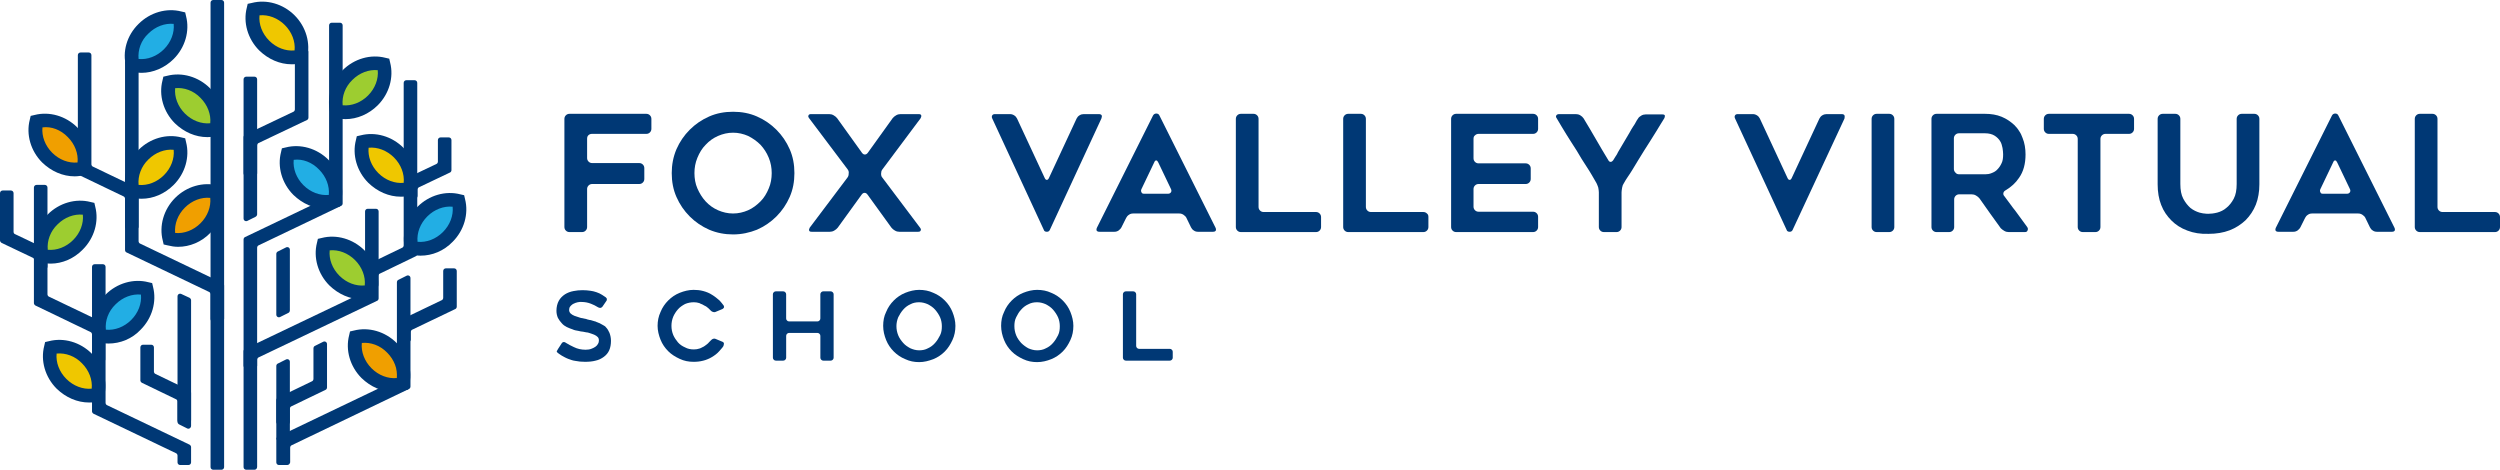 <?xml version="1.0" encoding="utf-8"?>
<!-- Generator: Adobe Illustrator 26.3.1, SVG Export Plug-In . SVG Version: 6.00 Build 0)  -->
<svg version="1.1" id="Layer_1" xmlns="http://www.w3.org/2000/svg" xmlns:xlink="http://www.w3.org/1999/xlink" x="0px" y="0px"
	 viewBox="0 0 847.8 159.3" style="enable-background:new 0 0 847.8 159.3;" xml:space="preserve">
<style type="text/css">
	.st0{fill:#003875;}
	.st1{fill:#9DCD30;}
	.st2{fill:#22AEE4;}
	.st3{fill:#EFC700;}
	.st4{fill:#F09F00;}
	.st5{fill:none;stroke:#003875;stroke-width:4.643;stroke-miterlimit:10;}
</style>
<g>
	<g>
		<g>
			<path class="st0" d="M199.1,47.1v6.5c0,0.5,0.2,0.9,0.5,1.2c0.3,0.3,0.7,0.5,1.2,0.5h16c0.5,0,0.9,0.2,1.2,0.5
				c0.3,0.3,0.5,0.7,0.5,1.2v3.7c0,0.5-0.2,0.9-0.5,1.2c-0.3,0.3-0.7,0.5-1.2,0.5h-16c-0.5,0-0.9,0.2-1.2,0.5
				c-0.3,0.3-0.5,0.7-0.5,1.2V77c0,0.5-0.2,0.9-0.5,1.2c-0.3,0.3-0.7,0.5-1.2,0.5h-4.3c-0.5,0-0.9-0.2-1.2-0.5
				c-0.3-0.3-0.5-0.7-0.5-1.2V40.3c0-0.5,0.2-0.9,0.5-1.2c0.3-0.3,0.7-0.5,1.2-0.5h26.1c0.5,0,0.9,0.2,1.2,0.5
				c0.3,0.3,0.5,0.7,0.5,1.2v3.4c0,0.5-0.2,0.9-0.5,1.2c-0.3,0.3-0.7,0.5-1.2,0.5h-18.5c-0.5,0-0.9,0.2-1.2,0.5
				C199.2,46.2,199.1,46.6,199.1,47.1z"/>
		</g>
		<g>
			<path class="st0" d="M248.6,79.5c-2.8,0-5.5-0.5-8.1-1.6c-2.5-1.1-4.7-2.6-6.6-4.5c-1.9-1.9-3.4-4.1-4.5-6.6s-1.6-5.2-1.6-8.1
				c0-2.8,0.5-5.5,1.6-8.1c1.1-2.5,2.6-4.7,4.5-6.6c1.9-1.9,4.1-3.4,6.6-4.5c2.5-1.1,5.2-1.6,8.1-1.6c2.9,0,5.6,0.5,8.1,1.6
				c2.5,1.1,4.7,2.6,6.6,4.5c1.9,1.9,3.4,4.1,4.5,6.6c1.1,2.5,1.6,5.2,1.6,8.1c0,2.9-0.5,5.6-1.6,8.1s-2.6,4.7-4.5,6.6
				c-1.9,1.9-4.1,3.4-6.6,4.5C254.2,78.9,251.5,79.5,248.6,79.5z M248.6,45c-1.8,0-3.5,0.4-5.1,1.1c-1.6,0.7-3,1.7-4.2,3
				c-1.2,1.2-2.1,2.7-2.8,4.4c-0.7,1.7-1,3.4-1,5.2c0,1.8,0.3,3.6,1,5.2c0.7,1.6,1.6,3.1,2.8,4.4s2.6,2.3,4.2,3
				c1.6,0.7,3.3,1.1,5.1,1.1c1.8,0,3.5-0.4,5.1-1.1c1.6-0.7,3-1.8,4.2-3s2.1-2.7,2.8-4.4c0.7-1.6,1-3.4,1-5.2c0-1.8-0.3-3.5-1-5.2
				c-0.7-1.7-1.6-3.1-2.8-4.4c-1.2-1.2-2.6-2.2-4.2-3C252.1,45.4,250.4,45,248.6,45z"/>
		</g>
		<g>
			<path class="st0" d="M287.5,57.5l-13.1-17.4c-0.3-0.4-0.4-0.7-0.2-1c0.1-0.3,0.4-0.4,0.9-0.4h6.1c0.5,0,1,0.1,1.5,0.4
				c0.5,0.3,0.9,0.6,1.2,1l8.4,11.7c0.3,0.4,0.6,0.6,1,0.6s0.7-0.2,1-0.6l8.4-11.7c0.3-0.4,0.7-0.7,1.2-1c0.5-0.3,1-0.4,1.5-0.4h6.1
				c0.5,0,0.8,0.1,0.9,0.4c0.1,0.3,0,0.6-0.2,1l-13,17.4c-0.3,0.4-0.4,0.9-0.4,1.4c0,0.5,0.1,1,0.4,1.3l12.8,17
				c0.3,0.4,0.4,0.7,0.2,1c-0.1,0.3-0.4,0.4-0.9,0.4H305c-0.5,0-1-0.1-1.5-0.4c-0.5-0.3-0.9-0.6-1.2-1l-8.1-11.2
				c-0.3-0.4-0.6-0.6-1-0.6s-0.7,0.2-1,0.6l-8.1,11.2c-0.3,0.4-0.7,0.7-1.2,1c-0.5,0.3-1,0.4-1.5,0.4h-6.1c-0.5,0-0.8-0.1-0.9-0.4
				c-0.1-0.3,0-0.6,0.2-1l12.8-17c0.3-0.4,0.4-0.8,0.4-1.3C287.9,58.4,287.8,57.9,287.5,57.5z"/>
		</g>
		<g>
			<path class="st0" d="M373.5,40.2L356,78c-0.2,0.4-0.5,0.6-1,0.6c-0.5,0-0.9-0.2-1-0.6l-17.5-37.8c-0.2-0.4-0.2-0.8,0-1.1
				c0.2-0.3,0.5-0.4,0.9-0.4h5.1c0.5,0,0.9,0.1,1.4,0.4c0.5,0.3,0.8,0.7,1,1.1l9.4,20.2c0.2,0.4,0.4,0.6,0.7,0.6
				c0.3,0,0.5-0.2,0.7-0.6l9.4-20.2c0.2-0.4,0.5-0.8,1-1.1c0.5-0.3,0.9-0.4,1.4-0.4h5.1c0.5,0,0.8,0.1,1,0.4
				C373.7,39.4,373.7,39.7,373.5,40.2z"/>
		</g>
		<g>
			<path class="st0" d="M372,77.2l19-38c0.2-0.4,0.6-0.7,1.1-0.7c0.5,0,0.9,0.2,1.1,0.7l19,38c0.2,0.4,0.2,0.7,0.1,1
				c-0.2,0.3-0.5,0.4-1,0.4h-5c-0.5,0-1-0.1-1.4-0.4c-0.5-0.3-0.8-0.7-1-1.1l-1.6-3.3c-0.2-0.4-0.6-0.7-1-1
				c-0.5-0.3-0.9-0.4-1.4-0.4h-15.6c-0.5,0-1,0.1-1.4,0.4c-0.5,0.3-0.8,0.7-1,1.1l-1.6,3.2c-0.2,0.4-0.6,0.8-1,1.1
				c-0.5,0.3-0.9,0.4-1.4,0.4h-5c-0.5,0-0.8-0.1-1-0.4C371.8,78,371.8,77.6,372,77.2z M388,65.7h8.1c0.5,0,0.8-0.2,1-0.5
				c0.2-0.3,0.2-0.7,0-1.1l-4.3-9c-0.2-0.4-0.4-0.7-0.7-0.7c-0.3,0-0.5,0.2-0.7,0.7l-4.3,9c-0.2,0.4-0.2,0.8,0,1.1
				C387.2,65.6,387.6,65.7,388,65.7z"/>
		</g>
		<g>
			<path class="st0" d="M448,73.6V77c0,0.5-0.2,0.9-0.5,1.2c-0.3,0.3-0.7,0.5-1.2,0.5h-25.5c-0.5,0-0.9-0.2-1.2-0.5
				c-0.3-0.3-0.5-0.7-0.5-1.2V40.3c0-0.5,0.2-0.9,0.5-1.2c0.3-0.3,0.7-0.5,1.2-0.5h4.3c0.5,0,0.9,0.2,1.2,0.5
				c0.3,0.3,0.5,0.7,0.5,1.2v29.9c0,0.5,0.2,0.9,0.5,1.2c0.3,0.3,0.7,0.5,1.2,0.5h17.8c0.5,0,0.9,0.2,1.2,0.5
				C447.8,72.7,448,73.1,448,73.6z"/>
		</g>
		<g>
			<path class="st0" d="M484.4,73.6V77c0,0.5-0.2,0.9-0.5,1.2s-0.7,0.5-1.2,0.5h-25.5c-0.5,0-0.9-0.2-1.2-0.5s-0.5-0.7-0.5-1.2V40.3
				c0-0.5,0.2-0.9,0.5-1.2c0.3-0.3,0.7-0.5,1.2-0.5h4.3c0.5,0,0.9,0.2,1.2,0.5c0.3,0.3,0.5,0.7,0.5,1.2v29.9c0,0.5,0.2,0.9,0.5,1.2
				c0.3,0.3,0.7,0.5,1.2,0.5h17.8c0.5,0,0.9,0.2,1.2,0.5C484.3,72.7,484.4,73.1,484.4,73.6z"/>
		</g>
		<g>
			<path class="st0" d="M499.7,47.1v6.6c0,0.5,0.2,0.9,0.5,1.2c0.3,0.3,0.7,0.5,1.2,0.5h16c0.5,0,0.9,0.2,1.2,0.5
				c0.3,0.3,0.5,0.7,0.5,1.2v3.6c0,0.5-0.2,0.9-0.5,1.2c-0.3,0.3-0.7,0.5-1.2,0.5h-16c-0.5,0-0.9,0.2-1.2,0.5
				c-0.3,0.3-0.5,0.7-0.5,1.2v6c0,0.5,0.2,0.9,0.5,1.2c0.3,0.3,0.7,0.5,1.2,0.5h18.5c0.5,0,0.9,0.2,1.2,0.5c0.3,0.3,0.5,0.7,0.5,1.2
				V77c0,0.5-0.2,0.9-0.5,1.2c-0.3,0.3-0.7,0.5-1.2,0.5h-26.1c-0.5,0-0.9-0.2-1.2-0.5c-0.3-0.3-0.5-0.7-0.5-1.2V40.3
				c0-0.5,0.2-0.9,0.5-1.2c0.3-0.3,0.7-0.5,1.2-0.5h26.1c0.5,0,0.9,0.2,1.2,0.5c0.3,0.3,0.5,0.7,0.5,1.2v3.4c0,0.5-0.2,0.9-0.5,1.2
				c-0.3,0.3-0.7,0.5-1.2,0.5h-18.5c-0.5,0-0.9,0.2-1.2,0.5C499.8,46.2,499.7,46.6,499.7,47.1z"/>
		</g>
		<g>
			<path class="st0" d="M564.4,40.1c-0.4,0.7-0.8,1.3-1.3,2.1s-0.9,1.5-1.4,2.3c-0.7,1.1-1.3,2.1-2,3.2s-1.4,2.2-2.1,3.3
				c-0.7,1.1-1.4,2.3-2.1,3.4c-0.7,1.1-1.3,2.2-2,3.3c-0.5,0.8-1,1.6-1.5,2.3c-0.5,0.7-0.9,1.4-1.3,2.1c-0.3,0.4-0.5,0.9-0.6,1.5
				c-0.1,0.6-0.2,1.2-0.2,1.6V77c0,0.5-0.2,0.9-0.5,1.2c-0.3,0.3-0.7,0.5-1.2,0.5h-4.3c-0.5,0-0.9-0.2-1.2-0.5s-0.5-0.7-0.5-1.2
				V65.2c0-0.5-0.1-1-0.2-1.6c-0.2-0.6-0.4-1.1-0.6-1.5c-1.1-1.9-2.1-3.7-3.3-5.5s-2.3-3.6-3.4-5.5c-1.2-1.9-2.4-3.7-3.5-5.5
				c-1.1-1.8-2.2-3.6-3.3-5.5c-0.3-0.4-0.3-0.7-0.1-1c0.2-0.3,0.5-0.4,1-0.4h5.6c0.5,0,1,0.1,1.5,0.4c0.5,0.3,0.8,0.6,1.1,1
				c0.7,1.2,1.4,2.3,2.1,3.5c0.7,1.2,1.4,2.4,2.1,3.6c0.7,1.2,1.4,2.4,2.1,3.6c0.7,1.2,1.4,2.3,2.1,3.5c0.2,0.4,0.5,0.6,0.8,0.6
				c0.3,0,0.6-0.2,0.9-0.6c0.3-0.4,0.5-0.9,0.8-1.3c0.3-0.4,0.6-0.9,0.8-1.4l2.6-4.4c0.4-0.7,0.9-1.5,1.3-2.2
				c0.4-0.7,0.8-1.5,1.3-2.2c0.3-0.4,0.6-0.9,0.8-1.3s0.5-0.9,0.8-1.3c0.2-0.4,0.6-0.7,1.1-1c0.5-0.3,1-0.4,1.5-0.4h5.6
				c0.5,0,0.8,0.1,0.9,0.4C564.6,39.3,564.6,39.7,564.4,40.1z"/>
		</g>
		<g>
			<path class="st0" d="M625.5,40.2L607.9,78c-0.2,0.4-0.5,0.6-1,0.6c-0.5,0-0.9-0.2-1-0.6l-17.5-37.8c-0.2-0.4-0.2-0.8,0-1.1
				c0.2-0.3,0.5-0.4,0.9-0.4h5.1c0.5,0,0.9,0.1,1.4,0.4c0.5,0.3,0.8,0.7,1,1.1l9.4,20.2c0.2,0.4,0.4,0.6,0.7,0.6
				c0.3,0,0.5-0.2,0.7-0.6l9.4-20.2c0.2-0.4,0.5-0.8,1-1.1c0.5-0.3,1-0.4,1.4-0.4h5.1c0.5,0,0.8,0.1,1,0.4
				C625.6,39.4,625.6,39.7,625.5,40.2z"/>
		</g>
		<g>
			<path class="st0" d="M640.7,78.7h-4.3c-0.5,0-0.9-0.2-1.2-0.5c-0.3-0.3-0.5-0.7-0.5-1.2V40.3c0-0.5,0.2-0.9,0.5-1.2
				c0.3-0.3,0.7-0.5,1.2-0.5h4.3c0.5,0,0.9,0.2,1.2,0.5s0.5,0.7,0.5,1.2V77c0,0.5-0.2,0.9-0.5,1.2S641.2,78.7,640.7,78.7z"/>
		</g>
		<g>
			<path class="st0" d="M661,78.7h-4.3c-0.5,0-0.9-0.2-1.2-0.5c-0.3-0.3-0.5-0.7-0.5-1.2V40.3c0-0.5,0.2-0.9,0.5-1.2
				c0.3-0.3,0.7-0.5,1.2-0.5h16.5c2,0,3.9,0.3,5.6,1c1.7,0.7,3.1,1.7,4.3,2.8c0.6,0.6,1.2,1.3,1.6,2c0.5,0.7,0.9,1.5,1.2,2.4
				c0.7,1.7,1,3.6,1,5.6c0,3.1-0.7,5.8-2.2,7.9c-1.2,1.8-2.7,3.1-4.5,4.2c-0.4,0.2-0.7,0.5-0.8,0.9c-0.1,0.4,0,0.8,0.3,1.1
				c1.4,1.8,2.6,3.6,3.9,5.2c1.2,1.6,2.5,3.4,3.8,5.2c0.3,0.4,0.4,0.8,0.2,1.2c-0.1,0.4-0.4,0.6-0.9,0.6h-5.5c-0.5,0-1-0.1-1.5-0.4
				c-0.5-0.3-0.9-0.6-1.2-0.9c-0.6-0.8-1.2-1.7-1.8-2.5c-0.6-0.8-1.2-1.7-1.8-2.5l-3.6-5.1c-0.3-0.4-0.7-0.7-1.2-1
				c-0.5-0.3-1-0.4-1.5-0.4h-4.2c-0.5,0-0.9,0.2-1.2,0.5c-0.3,0.3-0.5,0.7-0.5,1.2V77c0,0.5-0.2,0.9-0.5,1.2
				C661.9,78.5,661.5,78.7,661,78.7z M664.4,59.1h8.9c0.7,0,1.4-0.1,2.1-0.4c0.8-0.3,1.5-0.7,2-1.3c0.5-0.5,1-1.2,1.4-2.1
				c0.4-0.8,0.5-1.8,0.5-3c0-0.7-0.1-1.4-0.2-2.1c-0.1-0.4-0.2-0.8-0.3-1.2c-0.1-0.4-0.3-0.8-0.5-1.1c-0.4-0.7-1.1-1.4-1.9-1.9
				c-0.8-0.5-1.9-0.8-3.2-0.8h-8.9c-0.5,0-0.9,0.2-1.2,0.5c-0.3,0.3-0.5,0.7-0.5,1.2v10.4c0,0.5,0.2,0.9,0.5,1.2
				C663.5,59,663.9,59.1,664.4,59.1z"/>
		</g>
		<g>
			<path class="st0" d="M722,45.4H714c-0.5,0-0.9,0.2-1.2,0.5s-0.5,0.7-0.5,1.2V77c0,0.5-0.2,0.9-0.5,1.2s-0.7,0.5-1.2,0.5h-4.3
				c-0.5,0-0.9-0.2-1.2-0.5c-0.3-0.3-0.5-0.7-0.5-1.2V47.1c0-0.5-0.2-0.9-0.5-1.2c-0.3-0.3-0.7-0.5-1.2-0.5h-8.1
				c-0.5,0-0.9-0.2-1.2-0.5c-0.3-0.3-0.5-0.7-0.5-1.2v-3.4c0-0.5,0.2-0.9,0.5-1.2c0.3-0.3,0.7-0.5,1.2-0.5H722
				c0.5,0,0.9,0.2,1.2,0.5c0.3,0.3,0.5,0.7,0.5,1.2v3.4c0,0.5-0.2,0.9-0.5,1.2C722.9,45.2,722.5,45.4,722,45.4z"/>
		</g>
		<g>
			<path class="st0" d="M741.8,78.2c-2.2-0.8-4-2-5.4-3.4c-1.5-1.5-2.7-3.2-3.5-5.3c-0.8-2-1.2-4.4-1.2-7V40.3
				c0-0.5,0.2-0.9,0.5-1.2c0.3-0.3,0.7-0.5,1.2-0.5h4.3c0.5,0,0.9,0.2,1.2,0.5s0.5,0.7,0.5,1.2v22.1c0,2,0.3,3.7,1,5
				c0.7,1.3,1.5,2.3,2.4,3.1c1,0.8,2.1,1.3,3.1,1.6c0.6,0.1,1.1,0.3,1.6,0.3c0.5,0.1,1,0.1,1.4,0.1c0.8,0,1.8-0.1,3-0.4
				c1.1-0.3,2.2-0.8,3.1-1.6c1-0.8,1.8-1.8,2.5-3.1c0.7-1.3,1-3,1-5V40.3c0-0.5,0.2-0.9,0.5-1.2c0.3-0.3,0.7-0.5,1.2-0.5h4.3
				c0.5,0,0.9,0.2,1.2,0.5s0.5,0.7,0.5,1.2v22.2c0,1.3-0.1,2.5-0.3,3.6c-0.2,1.2-0.5,2.3-0.9,3.3c-0.8,2-2,3.8-3.5,5.3
				c-1.5,1.4-3.3,2.6-5.4,3.4c-2.1,0.8-4.5,1.2-7.1,1.2C746.2,79.4,743.9,79,741.8,78.2z"/>
		</g>
		<g>
			<path class="st0" d="M771.8,77.2l19-38c0.2-0.4,0.6-0.7,1.1-0.7c0.5,0,0.9,0.2,1.1,0.7l19,38c0.2,0.4,0.2,0.7,0.1,1
				c-0.2,0.3-0.5,0.4-1,0.4h-5c-0.5,0-1-0.1-1.4-0.4c-0.5-0.3-0.8-0.7-1-1.1l-1.6-3.3c-0.2-0.4-0.6-0.7-1-1
				c-0.5-0.3-0.9-0.4-1.4-0.4h-15.6c-0.5,0-1,0.1-1.4,0.4c-0.5,0.3-0.8,0.7-1,1.1l-1.6,3.2c-0.2,0.4-0.6,0.8-1,1.1
				c-0.5,0.3-0.9,0.4-1.4,0.4h-5c-0.5,0-0.8-0.1-1-0.4C771.6,78,771.6,77.6,771.8,77.2z M787.8,65.7h8.1c0.5,0,0.8-0.2,1-0.5
				c0.2-0.3,0.2-0.7,0-1.1l-4.3-9c-0.2-0.4-0.4-0.7-0.7-0.7c-0.3,0-0.5,0.2-0.7,0.7l-4.3,9c-0.2,0.4-0.2,0.8,0,1.1
				C787,65.6,787.3,65.7,787.8,65.7z"/>
		</g>
		<g>
			<path class="st0" d="M847.8,73.6V77c0,0.5-0.2,0.9-0.5,1.2s-0.7,0.5-1.2,0.5h-25.5c-0.5,0-0.9-0.2-1.2-0.5s-0.5-0.7-0.5-1.2V40.3
				c0-0.5,0.2-0.9,0.5-1.2c0.3-0.3,0.7-0.5,1.2-0.5h4.3c0.5,0,0.9,0.2,1.2,0.5c0.3,0.3,0.5,0.7,0.5,1.2v29.9c0,0.5,0.2,0.9,0.5,1.2
				c0.3,0.3,0.7,0.5,1.2,0.5h17.8c0.5,0,0.9,0.2,1.2,0.5C847.6,72.7,847.8,73.1,847.8,73.6z"/>
		</g>
	</g>
	<g>
		<g>
			<path class="st0" d="M189.2,118.4l1.3-2c0.1-0.2,0.4-0.4,0.6-0.4c0.3,0,0.5,0,0.7,0.2c1,0.6,1.9,1.1,2.8,1.5
				c1.2,0.6,2.5,0.9,4,0.9c0.7,0,1.4-0.1,1.9-0.3c0.5-0.2,1-0.4,1.4-0.7c0.4-0.3,0.7-0.6,0.9-1c0.2-0.3,0.3-0.7,0.3-1.1
				c0-0.5-0.1-0.9-0.4-1.2c-0.3-0.3-0.7-0.6-1.2-0.8c-0.2-0.1-0.5-0.2-0.8-0.3c-0.3-0.1-0.6-0.2-0.9-0.3c-0.3-0.1-0.6-0.2-1-0.2
				c-0.3-0.1-0.7-0.1-1-0.2c-0.2,0-0.5-0.1-0.8-0.1c-0.3-0.1-0.6-0.1-0.9-0.2c-0.6-0.1-1.3-0.2-1.9-0.5c-0.7-0.2-1.3-0.5-2-0.8
				c-0.6-0.3-1.2-0.7-1.7-1.3c-0.5-0.5-0.9-1.1-1.3-1.8c-0.3-0.7-0.5-1.5-0.5-2.4c0-1.3,0.3-2.5,0.8-3.4c0.5-0.9,1.2-1.6,2.1-2.2
				c0.8-0.5,1.8-0.9,2.9-1.1c1-0.2,2-0.3,3.1-0.3c1,0,1.9,0.1,2.6,0.2c0.4,0.1,0.8,0.1,1.1,0.2c0.4,0.1,0.7,0.2,1,0.3
				c0.3,0.1,0.7,0.3,1,0.4c0.3,0.2,0.6,0.3,0.9,0.5c0.2,0.1,0.4,0.3,0.6,0.4s0.4,0.3,0.6,0.4c0.2,0.2,0.4,0.4,0.4,0.6s0,0.5-0.2,0.7
				l-1.3,1.9c-0.2,0.2-0.4,0.4-0.7,0.4c-0.3,0-0.5,0-0.8-0.2c-0.8-0.5-1.6-0.9-2.4-1.2c-1-0.4-2.1-0.6-3.2-0.6c-0.2,0-0.4,0-0.6,0
				c-0.2,0-0.5,0.1-0.7,0.1c-0.5,0.1-1,0.3-1.4,0.5c-0.2,0.1-0.4,0.2-0.6,0.4c-0.2,0.1-0.3,0.3-0.5,0.5c-0.3,0.3-0.4,0.8-0.4,1.2
				c0,0.5,0.2,0.9,0.5,1.2c0.3,0.3,0.8,0.6,1.3,0.8c0.3,0.1,0.6,0.2,0.9,0.3c0.3,0.1,0.6,0.2,0.9,0.3s0.6,0.2,0.9,0.2
				c0.3,0.1,0.6,0.1,0.9,0.2c0.2,0,0.5,0.1,0.7,0.2c0.3,0.1,0.5,0.1,0.8,0.2c0.3,0,0.6,0.1,0.9,0.2c0.3,0.1,0.6,0.2,1,0.3
				c0.2,0,0.3,0.1,0.5,0.2c0.2,0.1,0.4,0.1,0.5,0.2c0.3,0.1,0.6,0.2,0.9,0.4c0.3,0.2,0.6,0.3,0.9,0.5c0.2,0.1,0.3,0.2,0.5,0.3
				c0.1,0.1,0.3,0.2,0.4,0.4c0.5,0.5,0.9,1.2,1.2,1.9c0.3,0.8,0.5,1.7,0.5,2.7c0,1.2-0.2,2.3-0.6,3.2c-0.4,0.9-1,1.6-1.8,2.2
				c-0.8,0.6-1.8,1.1-2.8,1.3c-1.1,0.3-2.3,0.4-3.6,0.4c-1.2,0-2.3-0.1-3.2-0.3c-0.9-0.1-1.7-0.4-2.5-0.7c-0.4-0.2-0.8-0.3-1.1-0.5
				s-0.7-0.4-1.1-0.6c-0.2-0.1-0.4-0.3-0.6-0.4c-0.2-0.1-0.4-0.3-0.7-0.5c-0.2-0.1-0.4-0.4-0.4-0.6C189,118.9,189,118.7,189.2,118.4
				z"/>
		</g>
		<g>
			<path class="st0" d="M245.3,117.4c-0.2,0.3-0.4,0.6-0.7,0.9s-0.5,0.6-0.7,0.8c-0.7,0.8-1.5,1.4-2.5,2c-0.5,0.3-0.9,0.5-1.4,0.7
				c-0.5,0.2-1,0.4-1.5,0.5c-1.1,0.3-2.2,0.4-3.3,0.4c-1.7,0-3.2-0.3-4.7-1s-2.8-1.5-3.9-2.6c-1.1-1.1-2-2.4-2.6-3.9s-1-3.1-1-4.7
				s0.3-3.2,1-4.7c0.6-1.5,1.5-2.8,2.6-3.9c1.1-1.1,2.4-2,3.9-2.6c1.5-0.6,3.1-1,4.7-1c1.1,0,2.2,0.1,3.3,0.4c1.1,0.3,2.1,0.7,3,1.3
				c0.5,0.3,0.9,0.6,1.3,0.9c0.4,0.3,0.8,0.7,1.2,1c0.5,0.6,1,1.1,1.4,1.7c0.1,0.2,0.2,0.5,0.1,0.7c-0.1,0.2-0.3,0.4-0.5,0.5l-2.4,1
				c-0.2,0.1-0.5,0.1-0.8,0c-0.3-0.1-0.5-0.2-0.7-0.4c-0.1-0.1-0.2-0.2-0.3-0.3c-0.1-0.1-0.2-0.2-0.3-0.3c-0.2-0.2-0.5-0.5-0.7-0.6
				c-0.2-0.2-0.5-0.4-0.8-0.5c-0.3-0.2-0.6-0.3-0.9-0.5c-0.3-0.1-0.6-0.2-0.9-0.4c-0.6-0.2-1.3-0.3-1.9-0.3c-1,0-2.1,0.2-3,0.6
				c-0.9,0.5-1.7,1-2.4,1.8c-0.7,0.8-1.2,1.6-1.6,2.5c-0.4,1-0.6,2-0.6,3.1c0,1.1,0.2,2.1,0.6,3.1c0.4,0.9,1,1.8,1.6,2.5
				c0.7,0.8,1.5,1.3,2.4,1.7c0.9,0.5,1.9,0.7,3,0.7c0.7,0,1.3-0.1,1.9-0.3c0.3-0.1,0.6-0.2,0.9-0.4c0.3-0.1,0.6-0.3,0.9-0.5
				c0.3-0.2,0.5-0.4,0.8-0.6c0.2-0.2,0.5-0.4,0.7-0.7c0.1-0.1,0.2-0.2,0.3-0.3c0.1-0.1,0.2-0.2,0.3-0.3c0.2-0.2,0.4-0.4,0.7-0.5
				c0.3-0.1,0.6-0.1,0.8,0l2.4,1c0.3,0.1,0.4,0.3,0.5,0.5C245.5,116.9,245.4,117.1,245.3,117.4z"/>
		</g>
		<g>
			<path class="st0" d="M282.7,99.8v21.5c0,0.3-0.1,0.5-0.3,0.7s-0.4,0.3-0.7,0.3h-2.5c-0.3,0-0.5-0.1-0.7-0.3
				c-0.2-0.2-0.3-0.4-0.3-0.7v-7.4c0-0.3-0.1-0.5-0.3-0.7s-0.4-0.3-0.7-0.3h-9.6c-0.3,0-0.5,0.1-0.7,0.3s-0.3,0.4-0.3,0.7v7.4
				c0,0.3-0.1,0.5-0.3,0.7c-0.2,0.2-0.4,0.3-0.7,0.3h-2.5c-0.3,0-0.5-0.1-0.7-0.3s-0.3-0.4-0.3-0.7V99.8c0-0.3,0.1-0.5,0.3-0.7
				c0.2-0.2,0.4-0.3,0.7-0.3h2.5c0.3,0,0.5,0.1,0.7,0.3c0.2,0.2,0.3,0.4,0.3,0.7v8.2c0,0.3,0.1,0.5,0.3,0.7c0.2,0.2,0.4,0.3,0.7,0.3
				h9.6c0.3,0,0.5-0.1,0.7-0.3c0.2-0.2,0.3-0.4,0.3-0.7v-8.2c0-0.3,0.1-0.5,0.3-0.7c0.2-0.2,0.4-0.3,0.7-0.3h2.5
				c0.3,0,0.5,0.1,0.7,0.3C282.6,99.3,282.7,99.5,282.7,99.8z"/>
		</g>
		<g>
			<path class="st0" d="M311.7,122.8c-1.7,0-3.2-0.3-4.7-1c-1.5-0.6-2.8-1.5-3.9-2.6s-2-2.4-2.6-3.9c-0.6-1.5-1-3.1-1-4.8
				c0-1.7,0.3-3.3,1-4.7c0.6-1.5,1.5-2.8,2.6-3.9c1.1-1.1,2.4-2,3.9-2.6c1.5-0.6,3.1-1,4.7-1c1.7,0,3.3,0.3,4.8,1
				c1.5,0.6,2.8,1.5,3.9,2.6c1.1,1.1,2,2.4,2.6,3.9s1,3.1,1,4.7c0,1.7-0.3,3.3-1,4.8s-1.5,2.8-2.6,3.9c-1.1,1.1-2.4,2-3.9,2.6
				C314.9,122.4,313.4,122.8,311.7,122.8z M311.7,102.5c-1.1,0-2.1,0.2-3,0.7c-0.9,0.4-1.7,1-2.4,1.8s-1.2,1.6-1.7,2.6
				c-0.4,1-0.6,2-0.6,3c0,1.1,0.2,2.1,0.6,3.1c0.4,1,1,1.8,1.7,2.6s1.5,1.3,2.4,1.8c0.9,0.4,1.9,0.7,3,0.7c1.1,0,2.1-0.2,3-0.7
				c0.9-0.4,1.7-1,2.4-1.8s1.2-1.6,1.7-2.6s0.6-2,0.6-3.1c0-1-0.2-2.1-0.6-3s-1-1.8-1.7-2.6s-1.5-1.3-2.4-1.8
				C313.8,102.8,312.8,102.5,311.7,102.5z"/>
		</g>
		<g>
			<path class="st0" d="M351.7,122.8c-1.7,0-3.2-0.3-4.7-1s-2.8-1.5-3.9-2.6c-1.1-1.1-2-2.4-2.6-3.9c-0.6-1.5-1-3.1-1-4.8
				c0-1.7,0.3-3.3,1-4.7c0.6-1.5,1.5-2.8,2.6-3.9c1.1-1.1,2.4-2,3.9-2.6c1.5-0.6,3.1-1,4.7-1c1.7,0,3.3,0.3,4.8,1
				c1.5,0.6,2.8,1.5,3.9,2.6c1.1,1.1,2,2.4,2.6,3.9s1,3.1,1,4.7c0,1.7-0.3,3.3-1,4.8s-1.5,2.8-2.6,3.9c-1.1,1.1-2.4,2-3.9,2.6
				S353.4,122.8,351.7,122.8z M351.7,102.5c-1.1,0-2.1,0.2-3,0.7c-0.9,0.4-1.7,1-2.4,1.8c-0.7,0.7-1.2,1.6-1.7,2.6s-0.6,2-0.6,3
				c0,1.1,0.2,2.1,0.6,3.1s1,1.8,1.7,2.6c0.7,0.7,1.5,1.3,2.4,1.8c0.9,0.4,1.9,0.7,3,0.7s2.1-0.2,3-0.7c0.9-0.4,1.7-1,2.4-1.8
				s1.2-1.6,1.7-2.6s0.6-2,0.6-3.1c0-1-0.2-2.1-0.6-3s-1-1.8-1.7-2.6s-1.5-1.3-2.4-1.8C353.8,102.8,352.8,102.5,351.7,102.5z"/>
		</g>
		<g>
			<path class="st0" d="M397.7,119.3v2c0,0.3-0.1,0.5-0.3,0.7c-0.2,0.2-0.4,0.3-0.7,0.3h-14.9c-0.3,0-0.5-0.1-0.7-0.3
				c-0.2-0.2-0.3-0.4-0.3-0.7V99.8c0-0.3,0.1-0.5,0.3-0.7c0.2-0.2,0.4-0.3,0.7-0.3h2.5c0.3,0,0.5,0.1,0.7,0.3
				c0.2,0.2,0.3,0.4,0.3,0.7v17.5c0,0.3,0.1,0.5,0.3,0.7c0.2,0.2,0.4,0.3,0.7,0.3h10.4c0.3,0,0.5,0.1,0.7,0.3
				C397.6,118.8,397.7,119,397.7,119.3z"/>
		</g>
	</g>
	<g>
		<g>
			<path class="st0" d="M63.9,157.7h-2.8c-0.5,0-0.9-0.4-0.9-0.9v-2.3c0-0.3-0.2-0.7-0.5-0.8l-28-13.4c-0.3-0.2-0.5-0.5-0.5-0.8v-49
				c0-0.5,0.4-0.9,0.9-0.9h2.8c0.5,0,0.9,0.4,0.9,0.9v46.1c0,0.3,0.2,0.7,0.5,0.8l28,13.4c0.3,0.2,0.5,0.5,0.5,0.8v5.2
				C64.8,157.3,64.4,157.7,63.9,157.7z"/>
		</g>
		<g>
			<path class="st0" d="M75.1,159.3h-2.8c-0.5,0-0.9-0.4-0.9-0.9V0.9c0-0.5,0.4-0.9,0.9-0.9h2.8C75.6,0,76,0.4,76,0.9v157.5
				C76,158.9,75.6,159.3,75.1,159.3z"/>
		</g>
		<g>
			<path class="st0" d="M97.4,144h-2.8c-0.5,0-0.9-0.4-0.9-0.9v-19c0-0.3,0.2-0.7,0.5-0.8l2.8-1.4c0.6-0.3,1.3,0.1,1.3,0.8v20.4
				C98.3,143.6,97.9,144,97.4,144z"/>
		</g>
		<g>
			<path class="st0" d="M86.7,73.5l-2.8,1.4c-0.6,0.3-1.3-0.1-1.3-0.8V26.9c0-0.5,0.4-0.9,0.9-0.9h2.8c0.5,0,0.9,0.4,0.9,0.9v45.8
				C87.2,73,87,73.3,86.7,73.5z"/>
		</g>
		<g>
			<path class="st0" d="M75.1,109.1h-2.8c-0.5,0-0.9-0.4-0.9-0.9v-8.4c0-0.3-0.2-0.7-0.5-0.8l-28-13.4c-0.3-0.1-0.5-0.5-0.5-0.8
				V21.1c0-0.5,0.4-0.9,0.9-0.9h2.8c0.5,0,0.9,0.4,0.9,0.9v60.7c0,0.3,0.2,0.7,0.5,0.8l28,13.4c0.3,0.1,0.5,0.5,0.5,0.8v11.3
				C76,108.7,75.6,109.1,75.1,109.1z"/>
		</g>
		<g>
			<path class="st0" d="M86.3,124.9h-2.8c-0.5,0-0.9-0.4-0.9-0.9V81.2c0-0.3,0.2-0.7,0.5-0.8l28-13.4c0.3-0.1,0.5-0.5,0.5-0.8V8.6
				c0-0.5,0.4-0.9,0.9-0.9h2.8c0.5,0,0.9,0.4,0.9,0.9v60.4c0,0.3-0.2,0.7-0.5,0.8l-28,13.4c-0.3,0.1-0.5,0.5-0.5,0.8V124
				C87.2,124.5,86.8,124.9,86.3,124.9z"/>
		</g>
		<g>
			<path class="st0" d="M127.4,97.7h-2.8c-0.5,0-0.9-0.4-0.9-0.9v-6.1c0-0.3,0.2-0.7,0.5-0.8l12.2-5.9c0.3-0.1,0.5-0.5,0.5-0.8V28.1
				c0-0.5,0.4-0.9,0.9-0.9h2.8c0.5,0,0.9,0.4,0.9,0.9v58c0,0.3-0.2,0.7-0.5,0.8l-12.2,5.9c-0.3,0.1-0.5,0.5-0.5,0.8v3.2
				C128.3,97.2,127.9,97.7,127.4,97.7z"/>
		</g>
		<g>
			<path class="st0" d="M86.3,159.3h-2.8c-0.5,0-0.9-0.4-0.9-0.9v-39.3c0-0.3,0.2-0.7,0.5-0.8l40.2-19.2c0.3-0.1,0.5-0.5,0.5-0.8
				V71.7c0-0.5,0.4-0.9,0.9-0.9h2.8c0.5,0,0.9,0.4,0.9,0.9v29.5c0,0.3-0.2,0.7-0.5,0.8l-40.2,19.2c-0.3,0.1-0.5,0.5-0.5,0.8v36.3
				C87.2,158.9,86.8,159.3,86.3,159.3z"/>
		</g>
		<g>
			<path class="st0" d="M46.1,77.8h-2.8c-0.5,0-0.9-0.4-0.9-0.9v-9.5c0-0.3-0.2-0.7-0.5-0.8l-15-7.2c-0.3-0.1-0.5-0.5-0.5-0.8V18.7
				c0-0.5,0.4-0.9,0.9-0.9h2.8c0.5,0,0.9,0.4,0.9,0.9v37c0,0.3,0.2,0.7,0.5,0.8l15,7.2c0.3,0.1,0.5,0.5,0.5,0.8v12.4
				C47,77.4,46.6,77.8,46.1,77.8z"/>
		</g>
		<g>
			<path class="st0" d="M34.9,122.7h-2.8c-0.5,0-0.9-0.4-0.9-0.9v-8.4c0-0.3-0.2-0.7-0.5-0.8L12,103.6c-0.3-0.2-0.5-0.5-0.5-0.8
				V63.6c0-0.5,0.4-0.9,0.9-0.9h2.8c0.5,0,0.9,0.4,0.9,0.9v36.2c0,0.3,0.2,0.7,0.5,0.8l18.6,8.9c0.3,0.2,0.5,0.5,0.5,0.8v11.3
				C35.8,122.3,35.4,122.7,34.9,122.7z"/>
		</g>
		<g>
			<path class="st1" d="M57.4,27.9c-1.1,4.1,0.2,8.8,3.6,12.3c3.5,3.5,8.2,4.7,12.3,3.6c1.1-4.1-0.2-8.8-3.6-12.3
				S61.5,26.8,57.4,27.9z"/>
		</g>
		<g>
			<path class="st0" d="M70.3,46.5c-4,0-7.9-1.7-11-4.7c-3.9-3.9-5.5-9.5-4.2-14.5l0.3-1.3l1.3-0.3c5-1.3,10.6,0.3,14.5,4.2
				c3.9,3.9,5.5,9.5,4.2,14.5l-0.3,1.3L73.9,46C72.7,46.3,71.5,46.5,70.3,46.5z M59.4,29.9c-0.3,3,0.9,6.2,3.3,8.6
				c2.4,2.4,5.6,3.6,8.6,3.3c0.3-3-0.9-6.2-3.3-8.6C65.6,30.7,62.4,29.6,59.4,29.9z"/>
		</g>
		<g>
			<path class="st1" d="M130.1,21.8c-4.1-1.1-8.8,0.2-12.3,3.6s-4.7,8.2-3.6,12.3c4.1,1.1,8.8-0.2,12.3-3.6S131.2,25.8,130.1,21.8z"
				/>
		</g>
		<g>
			<path class="st0" d="M117.2,40.4c-1.2,0-2.4-0.2-3.6-0.5l-1.3-0.3l-0.3-1.3c-1.3-5,0.3-10.6,4.2-14.5c3.9-3.9,9.5-5.5,14.5-4.2
				l1.3,0.3l0.3,1.3c1.3,5-0.3,10.6-4.2,14.5C125.1,38.7,121.1,40.4,117.2,40.4z M116.2,35.7c3,0.3,6.2-0.9,8.6-3.3
				c2.4-2.4,3.6-5.6,3.3-8.6c-3-0.3-6.2,0.9-8.6,3.3C117.1,29.4,115.9,32.6,116.2,35.7z"/>
		</g>
		<g>
			<path class="st1" d="M109.8,82.9c-1.1,4.1,0.2,8.8,3.6,12.3s8.2,4.7,12.3,3.6c1.1-4.1-0.2-8.8-3.6-12.3S113.8,81.9,109.8,82.9z"
				/>
		</g>
		<g>
			<path class="st0" d="M122.7,101.5c-4,0-7.9-1.7-11-4.7c-3.9-3.9-5.5-9.5-4.2-14.5l0.3-1.3l1.3-0.3c5-1.3,10.6,0.3,14.5,4.2
				c3.9,3.9,5.5,9.5,4.2,14.5l-0.3,1.3l-1.3,0.3C125.1,101.4,123.9,101.5,122.7,101.5z M111.8,84.9c-0.3,3,0.9,6.2,3.3,8.6
				c2.4,2.4,5.6,3.6,8.6,3.3c0.3-3-0.9-6.2-3.3-8.6C118,85.8,114.8,84.6,111.8,84.9z"/>
		</g>
		<g>
			<path class="st2" d="M97.6,52.2c-1.1,4.1,0.2,8.8,3.6,12.3c3.5,3.5,8.2,4.7,12.3,3.6c1.1-4.1-0.2-8.8-3.6-12.3
				C106.4,52.3,101.6,51.1,97.6,52.2z"/>
		</g>
		<g>
			<path class="st0" d="M110.5,70.8c-4,0-7.9-1.7-11-4.7c-3.9-3.9-5.5-9.5-4.2-14.5l0.3-1.3l1.3-0.3c5-1.3,10.6,0.3,14.5,4.2
				c3.9,3.9,5.5,9.5,4.2,14.5l-0.3,1.3l-1.3,0.3C112.9,70.6,111.7,70.8,110.5,70.8z M99.6,54.2c-0.3,3,0.9,6.2,3.3,8.6
				c2.4,2.4,5.6,3.6,8.6,3.3c0.3-3-0.9-6.2-3.3-8.6C105.8,55,102.6,53.8,99.6,54.2z"/>
		</g>
		<g>
			<path class="st3" d="M60.9,48.8c-4.1-1.1-8.8,0.2-12.3,3.6c-3.5,3.5-4.7,8.2-3.6,12.3c4.1,1.1,8.8-0.2,12.3-3.6
				C60.8,57.6,62,52.9,60.9,48.8z"/>
		</g>
		<g>
			<path class="st0" d="M48,67.4c-1.2,0-2.4-0.2-3.6-0.5l-1.3-0.3l-0.3-1.3c-1.3-5,0.3-10.6,4.2-14.5c3.9-3.9,9.5-5.5,14.5-4.2
				l1.3,0.3l0.3,1.3c1.3,5-0.3,10.6-4.2,14.5C55.9,65.7,52,67.4,48,67.4z M47,62.7c3,0.3,6.2-0.9,8.6-3.3c2.4-2.4,3.6-5.6,3.3-8.6
				c-3-0.3-6.2,0.9-8.6,3.3C47.9,56.4,46.7,59.7,47,62.7z"/>
		</g>
		<g>
			<path class="st0" d="M86.3,59.7h-2.8c-0.5,0-0.9-0.4-0.9-0.9V46.5c0-0.3,0.2-0.7,0.5-0.8l16.4-7.8c0.3-0.1,0.5-0.5,0.5-0.8V17.6
				c0-0.5,0.4-0.9,0.9-0.9h2.8c0.5,0,0.9,0.4,0.9,0.9v22.3c0,0.3-0.2,0.7-0.5,0.8l-16.4,7.8c-0.3,0.1-0.5,0.5-0.5,0.8v9.5
				C87.2,59.3,86.8,59.7,86.3,59.7z"/>
		</g>
		<g>
			<path class="st3" d="M86,3.2c-1.1,4.1,0.2,8.8,3.6,12.3s8.2,4.7,12.3,3.6c1.1-4.1-0.2-8.8-3.6-12.3S90.1,2.2,86,3.2z"/>
		</g>
		<g>
			<path class="st0" d="M98.9,21.8c-4,0-7.9-1.7-11-4.7c-3.9-3.9-5.5-9.5-4.2-14.5l0.3-1.3L85.4,1c5-1.3,10.6,0.3,14.5,4.2
				c3.9,3.9,5.5,9.5,4.2,14.5l-0.3,1.3l-1.3,0.3C101.3,21.7,100.1,21.8,98.9,21.8z M88,5.2c-0.3,3,0.9,6.2,3.3,8.6
				c2.4,2.4,5.6,3.6,8.6,3.3c0.3-3-0.9-6.2-3.3-8.6C94.2,6.1,91,4.9,88,5.2z"/>
		</g>
		<g>
			<path class="st4" d="M12.4,41.2c-1.1,4.1,0.2,8.8,3.6,12.3s8.2,4.7,12.3,3.6c1.1-4.1-0.2-8.8-3.6-12.3
				C21.2,41.3,16.5,40.1,12.4,41.2z"/>
		</g>
		<g>
			<path class="st0" d="M25.3,59.8c-4,0-7.9-1.7-11-4.7c-3.9-3.9-5.5-9.5-4.2-14.5l0.3-1.3l1.3-0.3c5-1.3,10.6,0.3,14.5,4.2
				c3.9,3.9,5.5,9.5,4.2,14.5L30.2,59l-1.3,0.3C27.7,59.6,26.5,59.8,25.3,59.8z M14.4,43.2c-0.3,3,0.9,6.2,3.3,8.6
				c2.4,2.4,5.6,3.6,8.6,3.3c0.3-3-0.9-6.2-3.3-8.6C20.6,44,17.4,42.8,14.4,43.2z"/>
		</g>
		<g>
			<path class="st2" d="M155.5,68.1c-4.1-1.1-8.8,0.2-12.3,3.6s-4.7,8.2-3.6,12.3c4.1,1.1,8.8-0.2,12.3-3.6
				C155.4,77,156.6,72.2,155.5,68.1z"/>
		</g>
		<g>
			<path class="st0" d="M142.6,86.7c-1.2,0-2.4-0.2-3.6-0.5l-1.3-0.3l-0.3-1.3c-1.3-5,0.3-10.6,4.2-14.5c3.9-3.9,9.5-5.5,14.5-4.2
				l1.3,0.3l0.3,1.3c1.3,5-0.3,10.6-4.2,14.5C150.5,85.1,146.6,86.7,142.6,86.7z M141.6,82c3,0.3,6.2-0.9,8.6-3.3
				c2.4-2.4,3.6-5.6,3.3-8.6c-3-0.3-6.2,0.9-8.6,3.3C142.5,75.8,141.3,79,141.6,82z"/>
		</g>
		<g>
			<path class="st4" d="M57.4,81c4.1,1.1,8.8-0.2,12.3-3.6s4.7-8.2,3.6-12.3c-4.1-1.1-8.8,0.2-12.3,3.6C57.6,72.2,56.3,77,57.4,81z"
				/>
		</g>
		<g>
			<path class="st0" d="M60.4,83.7c-1.2,0-2.4-0.2-3.6-0.5l-1.3-0.3l-0.3-1.3c-1.3-5,0.3-10.6,4.2-14.5c3.9-3.9,9.5-5.5,14.5-4.2
				l1.3,0.3l0.3,1.3c1.3,5-0.3,10.6-4.2,14.5C68.3,82.1,64.3,83.7,60.4,83.7z M59.4,79c3,0.3,6.2-0.9,8.6-3.3
				c2.4-2.4,3.6-5.6,3.3-8.6c-3-0.3-6.2,0.9-8.6,3.3C60.3,72.8,59.1,76,59.4,79z"/>
		</g>
		<g>
			<path class="st3" d="M123,48.1c-1.1,4.1,0.2,8.8,3.6,12.3c3.5,3.5,8.2,4.7,12.3,3.6c1.1-4.1-0.2-8.8-3.6-12.3S127.1,47,123,48.1z
				"/>
		</g>
		<g>
			<path class="st0" d="M135.9,66.7c-4,0-7.9-1.7-11-4.7c-3.9-3.9-5.5-9.5-4.2-14.5l0.3-1.3l1.3-0.3c5-1.3,10.6,0.3,14.5,4.2
				c3.9,3.9,5.5,9.5,4.2,14.5l-0.3,1.3l-1.3,0.3C138.3,66.6,137.1,66.7,135.9,66.7z M125,50.1c-0.3,3,0.9,6.2,3.3,8.6
				c2.4,2.4,5.6,3.6,8.6,3.3c0.3-3-0.9-6.2-3.3-8.6C131.2,51,128,49.8,125,50.1z"/>
		</g>
		<g>
			<path class="st2" d="M60.9,6.1C56.8,5,52.1,6.3,48.6,9.7S43.9,17.9,45,22c4.1,1.1,8.8-0.2,12.3-3.6C60.7,14.9,62,10.2,60.9,6.1z"
				/>
		</g>
		<g>
			<path class="st0" d="M48,24.7c-1.2,0-2.4-0.2-3.6-0.5l-1.3-0.3l-0.3-1.3C41.4,17.6,43,12,47,8.1c3.9-3.9,9.5-5.5,14.5-4.2
				l1.3,0.3l0.3,1.3c1.3,5-0.3,10.6-4.2,14.5C55.9,23,51.9,24.7,48,24.7z M47,20c3,0.3,6.2-0.9,8.6-3.3c2.4-2.4,3.6-5.6,3.3-8.6
				c-3-0.3-6.2,0.9-8.6,3.3C47.8,13.7,46.7,17,47,20z"/>
		</g>
		<g>
			<path class="st3" d="M17.2,117.9c-1.1,4.1,0.2,8.8,3.6,12.3s8.2,4.7,12.3,3.6c1.1-4.1-0.2-8.8-3.6-12.3
				C26.1,118.1,21.3,116.9,17.2,117.9z"/>
		</g>
		<g>
			<path class="st0" d="M30.2,136.5c-4,0-7.9-1.7-11-4.7c-3.9-3.9-5.5-9.5-4.2-14.5l0.3-1.3l1.3-0.3c5-1.3,10.6,0.3,14.5,4.2
				c3.9,3.9,5.5,9.5,4.2,14.5l-0.3,1.3l-1.3,0.3C32.6,136.4,31.4,136.5,30.2,136.5z M19.2,119.9c-0.3,3,0.9,6.2,3.3,8.6
				c2.4,2.4,5.6,3.6,8.6,3.3c0.3-3-0.9-6.2-3.3-8.6C25.5,120.8,22.3,119.6,19.2,119.9z"/>
		</g>
		<g>
			<path class="st0" d="M63.9,143.5h-2.8c-0.5,0-0.9-0.4-0.9-0.9v-42.1c0-0.7,0.7-1.1,1.3-0.8l2.8,1.3c0.3,0.2,0.5,0.5,0.5,0.8v40.7
				C64.8,143.1,64.4,143.5,63.9,143.5z"/>
		</g>
		<g>
			<path class="st0" d="M63.5,145.3l-2.8-1.4c-0.3-0.2-0.5-0.5-0.5-0.8v-6.9c0-0.3-0.2-0.7-0.5-0.8l-11.6-5.6
				c-0.3-0.2-0.5-0.5-0.5-0.8v-11.2c0-0.5,0.4-0.9,0.9-0.9h2.8c0.5,0,0.9,0.4,0.9,0.9v8.2c0,0.3,0.2,0.7,0.5,0.8l11.6,5.6
				c0.3,0.2,0.5,0.5,0.5,0.8v11.2C64.8,145.1,64.1,145.6,63.5,145.3z"/>
		</g>
		<g>
			<path class="st0" d="M15.3,91.2h-2.8c-0.5,0-0.9-0.4-0.9-0.9v-2.1c0-0.4-0.2-0.7-0.5-0.8l-10.5-5C0.2,82.2,0,81.8,0,81.5v-16
				c0-0.5,0.4-0.9,0.9-0.9h2.8c0.5,0,0.9,0.4,0.9,0.9v13.1c0,0.4,0.2,0.7,0.5,0.8l10.5,5c0.3,0.2,0.5,0.5,0.5,0.8v5
				C16.2,90.8,15.8,91.2,15.3,91.2z"/>
		</g>
		<g>
			<path class="st1" d="M14.2,86.6c4.1,1.1,8.8-0.2,12.3-3.6c3.5-3.5,4.7-8.2,3.6-12.3c-4.1-1.1-8.8,0.2-12.3,3.6
				S13.1,82.6,14.2,86.6z"/>
		</g>
		<g>
			<path class="st0" d="M17.2,89.4c-1.2,0-2.4-0.2-3.6-0.5l-1.3-0.3L12,87.2c-1.3-5,0.3-10.6,4.2-14.5c3.9-3.9,9.5-5.5,14.5-4.2
				l1.3,0.3l0.3,1.3c1.3,5-0.3,10.6-4.2,14.5C25.1,87.7,21.1,89.4,17.2,89.4z M16.2,84.7c3,0.3,6.2-0.9,8.6-3.3
				c2.4-2.4,3.6-5.6,3.3-8.6c-3-0.3-6.2,0.9-8.6,3.3C17.1,78.4,15.9,81.6,16.2,84.7z"/>
		</g>
		<g>
			<path class="st2" d="M33.9,113.8c4.1,1.1,8.8-0.2,12.3-3.6c3.5-3.5,4.7-8.2,3.6-12.3c-4.1-1.1-8.8,0.2-12.3,3.6
				C34,105,32.8,109.8,33.9,113.8z"/>
		</g>
		<g>
			<path class="st0" d="M36.8,116.5c-1.2,0-2.4-0.2-3.6-0.5l-1.3-0.3l-0.3-1.3c-1.3-5,0.3-10.6,4.2-14.5c3.9-3.9,9.5-5.5,14.5-4.2
				l1.3,0.3l0.3,1.3c1.3,5-0.3,10.6-4.2,14.5C44.8,114.9,40.8,116.5,36.8,116.5z M35.9,111.8c3,0.3,6.2-0.9,8.6-3.3
				c2.4-2.4,3.6-5.6,3.3-8.6c-3-0.3-6.2,0.9-8.6,3.3C36.7,105.6,35.6,108.8,35.9,111.8z"/>
		</g>
		<g>
			<path class="st4" d="M120.7,114.3c-1.1,4.1,0.2,8.8,3.6,12.3c3.5,3.5,8.2,4.7,12.3,3.6c1.1-4.1-0.2-8.8-3.6-12.3
				S124.7,113.2,120.7,114.3z"/>
		</g>
		<g>
			<path class="st0" d="M133.6,132.9c-4,0-7.9-1.7-11-4.7c-3.9-3.9-5.5-9.5-4.2-14.5l0.3-1.3l1.3-0.3c5-1.3,10.6,0.3,14.5,4.2
				c3.9,3.9,5.5,9.5,4.2,14.5l-0.3,1.3l-1.3,0.3C136,132.7,134.8,132.9,133.6,132.9z M122.7,116.3c-0.3,3,0.9,6.2,3.3,8.6
				c2.4,2.4,5.6,3.6,8.6,3.3c0.3-3-0.9-6.2-3.3-8.6C128.9,117.1,125.7,116,122.7,116.3z"/>
		</g>
		<g>
			<path class="st0" d="M140.7,67.4h-2.8c-0.5,0-0.9-0.4-0.9-0.9v-5.1c0-0.3,0.2-0.7,0.5-0.8l10.5-5c0.3-0.1,0.5-0.5,0.5-0.8v-7.3
				c0-0.5,0.4-0.9,0.9-0.9h2.8c0.5,0,0.9,0.4,0.9,0.9v10.2c0,0.3-0.2,0.7-0.5,0.8l-10.5,5c-0.3,0.1-0.5,0.5-0.5,0.8v2.1
				C141.6,67,141.2,67.4,140.7,67.4z"/>
		</g>
		<g>
			<path class="st0" d="M97.4,157.7h-2.8c-0.5,0-0.9-0.4-0.9-0.9v-7.9c0-0.3,0.2-0.7,0.5-0.8l39.9-19.1c0.3-0.1,0.5-0.5,0.5-0.8
				V95.7c0-0.3,0.2-0.7,0.5-0.8l2.8-1.4c0.6-0.3,1.3,0.1,1.3,0.8v36.8c0,0.3-0.2,0.7-0.5,0.8L98.9,151c-0.3,0.1-0.5,0.5-0.5,0.8v5
				C98.3,157.3,97.9,157.7,97.4,157.7z"/>
		</g>
		<g>
			<path class="st0" d="M138.4,116h-2.8c-0.5,0-0.9-0.4-0.9-0.9v-5.5c0-0.3,0.2-0.7,0.5-0.8l14.6-7c0.3-0.1,0.5-0.5,0.5-0.8v-9.1
				c0-0.5,0.4-0.9,0.9-0.9h2.8c0.5,0,0.9,0.4,0.9,0.9v12.1c0,0.3-0.2,0.7-0.5,0.8l-14.6,7c-0.3,0.1-0.5,0.5-0.5,0.8v2.6
				C139.3,115.6,138.9,116,138.4,116z"/>
		</g>
		<g>
			<path class="st5" d="M96,148.2"/>
		</g>
		<g>
			<path class="st0" d="M97.8,106.1l-2.8,1.4c-0.6,0.3-1.3-0.1-1.3-0.8V86.1c0-0.3,0.2-0.7,0.5-0.8l2.8-1.4c0.6-0.3,1.3,0.1,1.3,0.8
				v20.5C98.3,105.6,98.1,106,97.8,106.1z"/>
		</g>
		<g>
			<path class="st0" d="M97.4,149.5h-2.8c-0.5,0-0.9-0.4-0.9-0.9v-12.9c0-0.3,0.2-0.7,0.5-0.8l11.6-5.6c0.3-0.1,0.5-0.5,0.5-0.8
				v-10.4c0-0.3,0.2-0.7,0.5-0.8l2.8-1.4c0.6-0.3,1.3,0.1,1.3,0.8v14.7c0,0.3-0.2,0.7-0.5,0.8l-11.6,5.6c-0.3,0.1-0.5,0.5-0.5,0.8
				v10C98.3,149.1,97.9,149.5,97.4,149.5z"/>
		</g>
	</g>
</g>
</svg>
